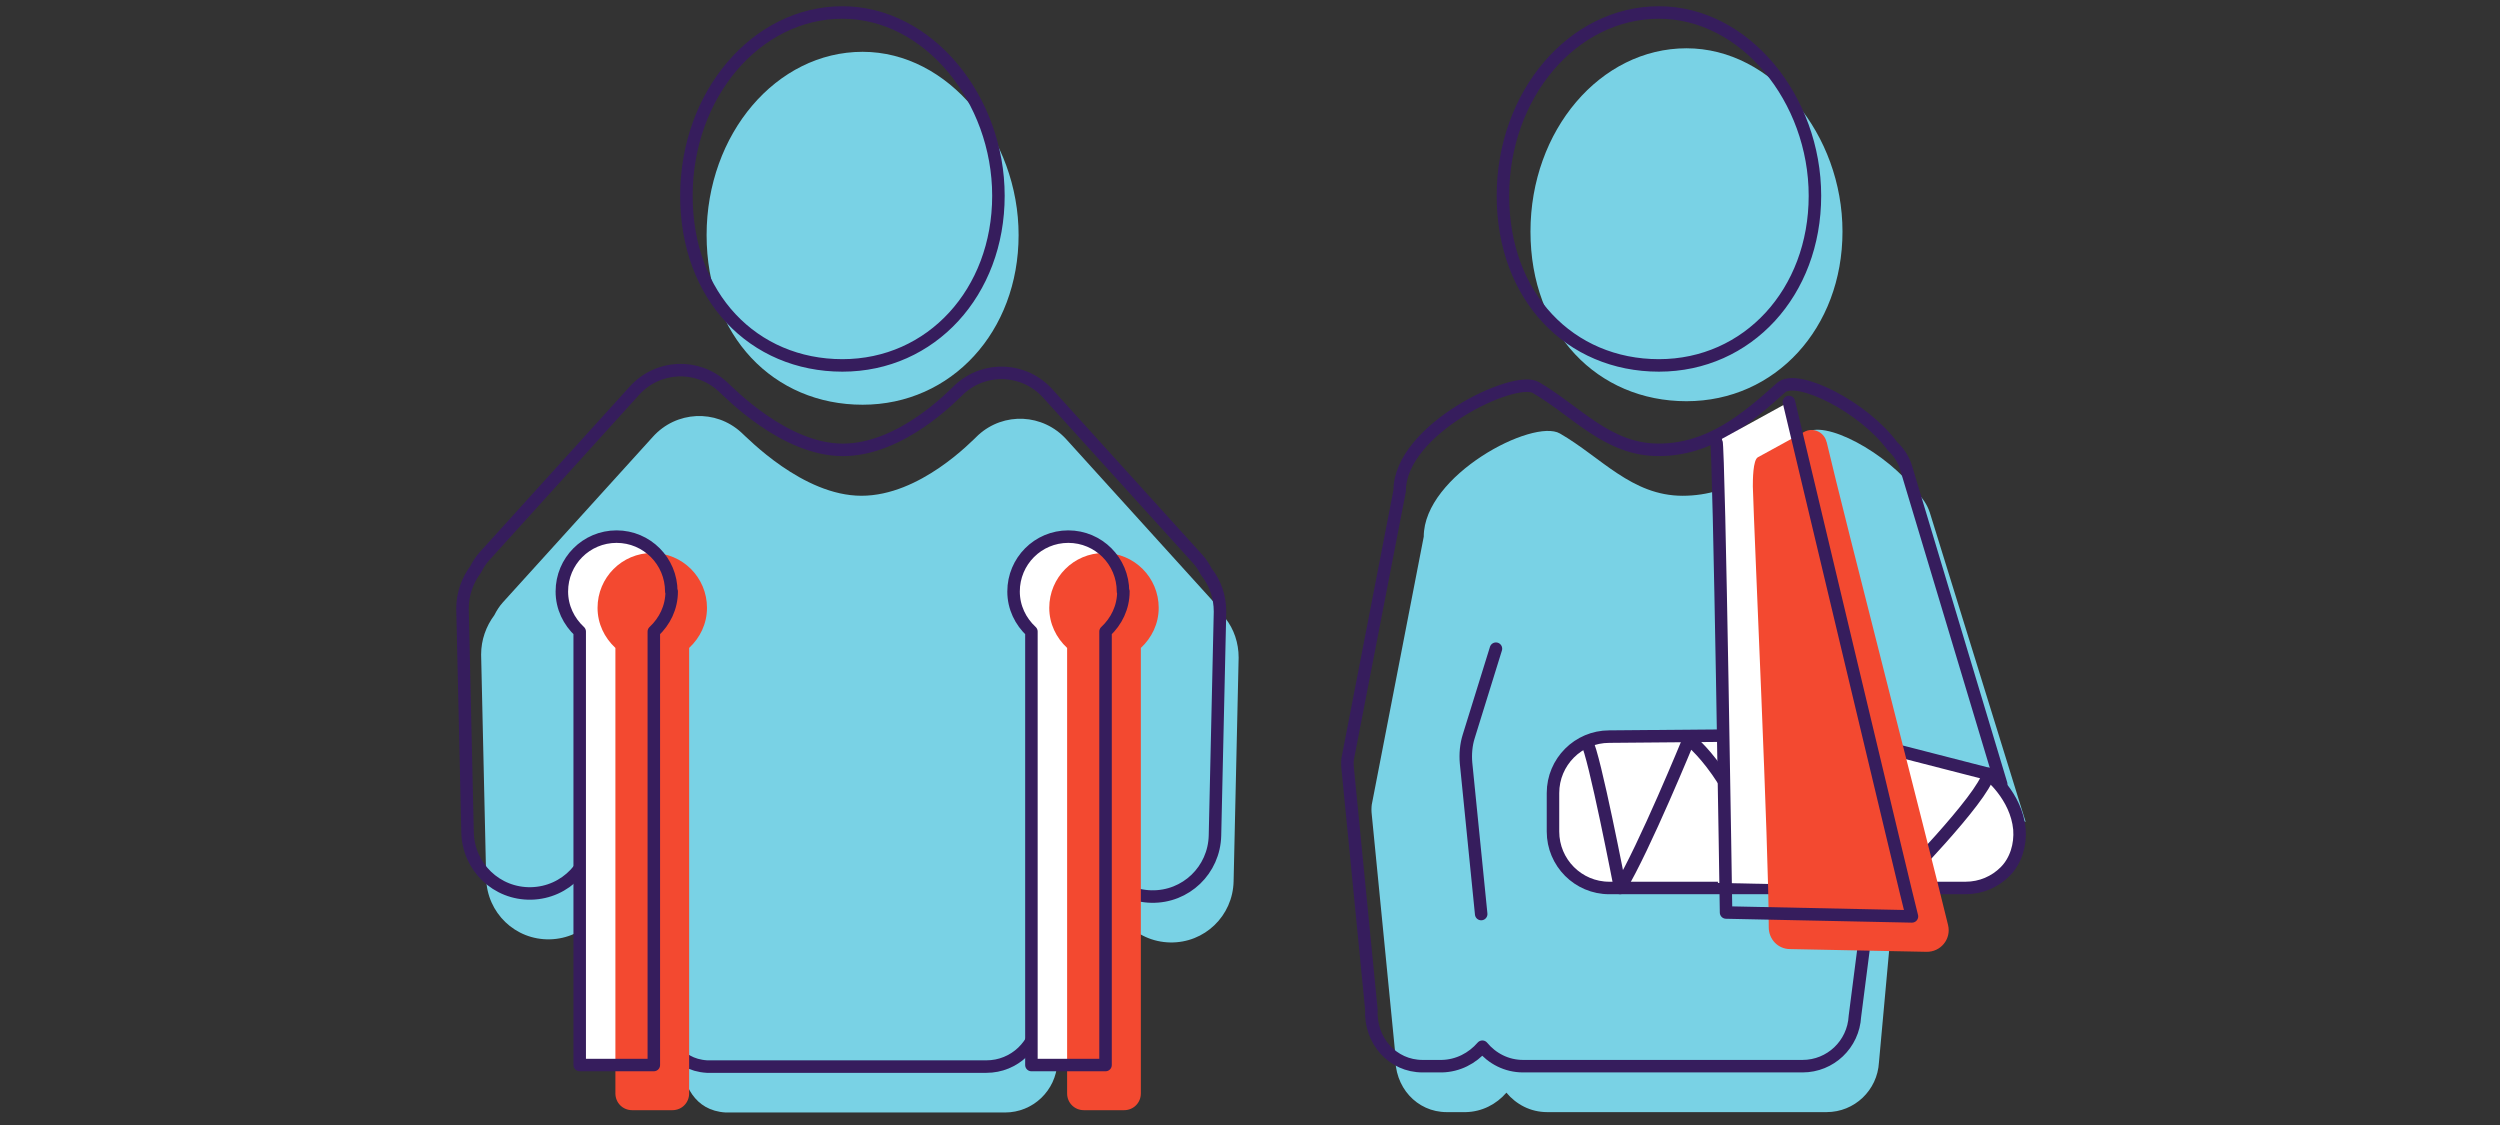 <svg width="200" height="90" viewBox="0 0 200 90" fill="none" xmlns="http://www.w3.org/2000/svg">
<rect x="0" y="0" width="200" height="90" fill="#333333" stroke="none"/>
<path d="M162.052 65.748L154.384 41.001C154.167 40.347 153.794 39.818 153.328 39.382C151.031 36.238 145.815 33.436 144.418 34.681C141.593 37.234 138.675 39.662 134.608 39.662C130.541 39.662 128.088 36.58 124.797 34.681C122.655 33.436 113.9 38.012 113.9 42.93L109.74 64.378C109.709 64.627 109.709 64.907 109.74 65.156L111.634 84.425C111.51 86.946 113.341 88.969 115.732 88.969H117.284C118.557 88.938 119.706 88.347 120.513 87.413C121.289 88.347 122.438 88.969 123.773 88.969H146.126C148.361 88.969 150.193 87.226 150.317 84.985L152.335 62.822L162.052 65.748Z" fill="#79D2E5"/>
<path d="M160.096 62.726L152.459 37.325C152.242 36.671 151.869 36.142 151.404 35.706C149.106 32.562 143.766 29.885 142.493 31.006C139.668 33.559 136.75 35.986 132.683 35.986C128.616 35.986 126.163 32.936 122.872 31.006C121.165 29.979 111.975 34.337 111.975 39.255L107.815 60.703C107.784 60.952 107.784 61.232 107.815 61.481L109.709 80.749C109.585 83.271 111.417 85.294 113.807 85.294H115.359C116.632 85.263 117.781 84.671 118.588 83.737C119.364 84.671 120.513 85.294 121.848 85.294H144.201C146.436 85.294 148.268 83.551 148.392 81.309L149.324 74.057" stroke="#361D5D" stroke-linecap="round" stroke-linejoin="round"/>
<path d="M134.918 3.863C128.026 3.863 122.438 10.431 122.438 18.525C122.438 26.618 127.809 32.097 134.918 32.097C142.028 32.097 147.399 26.245 147.399 18.525C147.399 10.805 141.81 3.863 134.918 3.863Z" fill="#79D2E5"/>
<path d="M69.008 4.145C62.116 4.145 56.528 10.713 56.528 18.806C56.528 26.899 61.898 32.378 69.008 32.378C76.118 32.378 81.488 26.526 81.488 18.806C81.488 11.086 75.9 4.145 69.008 4.145Z" fill="#79D2E5"/>
<path d="M98.005 49.435C97.819 49.062 97.601 48.719 97.322 48.408L85.307 35.147C83.444 33.093 80.309 32.937 78.26 34.805C77.732 35.303 73.603 39.661 68.915 39.661C64.227 39.661 59.819 35.054 59.291 34.587C57.242 32.719 54.106 32.875 52.243 34.929L40.229 48.19C39.949 48.501 39.732 48.844 39.545 49.217C38.894 50.089 38.49 51.178 38.49 52.361L38.894 70.26C38.956 73.03 41.222 75.209 43.985 75.147C46.748 75.085 48.921 72.812 48.859 70.042L48.518 53.949L53.764 48.159L54.447 84.766C54.665 86.758 55.534 88.844 58.049 88.999H80.402C82.637 88.999 84.469 87.256 84.593 85.015L84.531 49.186L89.064 54.198L88.722 70.291C88.66 73.061 90.833 75.334 93.596 75.396C96.359 75.458 98.626 73.279 98.688 70.509L99.091 52.61C99.091 51.427 98.719 50.338 98.036 49.466L98.005 49.435Z" fill="#79D2E5"/>
<path d="M132.714 1C125.822 1 120.234 7.568 120.234 15.662C120.234 23.755 125.605 29.233 132.714 29.233C139.824 29.233 145.195 23.381 145.195 15.662C145.195 7.942 139.606 1 132.714 1Z" stroke="#361D5D" stroke-linecap="round" stroke-linejoin="round"/>
<path d="M160.407 69.731C161.276 68.859 161.649 67.583 161.556 66.338C161.307 63.661 159.072 61.917 159.072 61.917L146.84 58.773L128.74 58.929C126.256 58.929 124.239 60.952 124.239 63.443V66.524C124.239 69.015 126.256 71.038 128.74 71.038H157.24C158.482 71.038 159.6 70.54 160.407 69.731Z" fill="white"/>
<path d="M160.407 69.731C161.276 68.859 161.649 67.583 161.556 66.338C161.307 63.661 159.072 61.917 159.072 61.917L146.84 58.773L128.74 58.929C126.256 58.929 124.239 60.952 124.239 63.443V66.524C124.239 69.015 126.256 71.038 128.74 71.038H157.24C158.482 71.038 159.6 70.54 160.407 69.731Z" stroke="#361D5D" stroke-miterlimit="10"/>
<path d="M159.072 61.919C158.668 63.849 151.745 70.884 151.745 70.884C150.348 64.347 145.256 59.086 145.256 59.086C146.343 65.343 141.438 70.946 141.438 70.946C139.078 62.012 135.104 59.148 135.104 59.148C135.104 59.148 131.534 67.864 129.609 71.039C129.609 71.039 127.529 60.269 126.939 59.366" stroke="#361D5D" stroke-linecap="round" stroke-linejoin="round"/>
<path d="M67.394 1C60.502 1 54.913 7.568 54.913 15.662C54.913 23.755 60.284 29.233 67.394 29.233C74.503 29.233 79.874 23.381 79.874 15.662C79.874 7.942 74.286 1 67.394 1Z" stroke="#361D5D" stroke-linecap="round" stroke-linejoin="round"/>
<path d="M96.515 45.763C96.329 45.39 96.111 45.047 95.832 44.736L83.817 31.475C81.954 29.421 78.819 29.265 76.77 31.133C76.242 31.631 72.113 35.989 67.425 35.989C62.737 35.989 58.328 31.382 57.801 30.915C55.752 29.047 52.616 29.203 50.753 31.257L38.739 44.518C38.459 44.829 38.242 45.172 38.056 45.545C37.404 46.417 37 47.506 37 48.689L37.404 66.588C37.466 69.359 39.732 71.537 42.495 71.475C45.258 71.413 47.431 69.141 47.369 66.37L47.028 50.277L52.275 44.487L52.958 81.094C53.175 83.086 54.044 85.172 56.559 85.327H78.912C81.147 85.327 82.979 83.584 83.103 81.343L83.041 45.514L87.574 50.526L87.232 66.619C87.17 69.39 89.343 71.662 92.106 71.724C94.869 71.787 97.136 69.608 97.198 66.837L97.601 48.938C97.601 47.755 97.229 46.666 96.546 45.794L96.515 45.763Z" stroke="#361D5D" stroke-linecap="round" stroke-linejoin="round"/>
<path d="M53.703 47.319C53.703 44.891 51.747 42.93 49.325 42.93C46.904 42.93 44.948 44.891 44.948 47.319C44.948 48.595 45.507 49.716 46.376 50.525V85.202H52.306V50.525C53.175 49.716 53.734 48.595 53.734 47.319H53.703Z" fill="white"/>
<path d="M56.559 48.627C56.559 46.199 54.603 44.238 52.181 44.238C49.76 44.238 47.804 46.199 47.804 48.627C47.804 49.904 48.363 51.024 49.232 51.834V87.476C49.232 88.223 49.822 88.814 50.567 88.814H53.796C54.541 88.814 55.131 88.223 55.131 87.476V51.834C56 51.024 56.559 49.904 56.559 48.627Z" fill="#F34930"/>
<path d="M89.84 47.319C89.84 44.891 87.884 42.93 85.462 42.93C83.041 42.93 81.085 44.891 81.085 47.319C81.085 48.595 81.644 49.716 82.513 50.525V85.202H88.443V50.525C89.312 49.716 89.871 48.595 89.871 47.319H89.84Z" fill="white"/>
<path d="M92.696 48.627C92.696 46.199 90.74 44.238 88.319 44.238C85.897 44.238 83.941 46.199 83.941 48.627C83.941 49.904 84.5 51.024 85.369 51.834V87.476C85.369 88.223 85.959 88.814 86.704 88.814H89.933C90.678 88.814 91.268 88.223 91.268 87.476V51.834C92.137 51.024 92.696 49.904 92.696 48.627Z" fill="#F34930"/>
<path d="M89.84 47.319C89.84 44.891 87.884 42.93 85.462 42.93C83.041 42.93 81.085 44.891 81.085 47.319C81.085 48.595 81.644 49.716 82.513 50.525V85.202H88.443V50.525C89.312 49.716 89.871 48.595 89.871 47.319H89.84Z" stroke="#361D5D" stroke-linecap="round" stroke-linejoin="round"/>
<path d="M53.703 47.319C53.703 44.891 51.747 42.93 49.325 42.93C46.904 42.93 44.948 44.891 44.948 47.319C44.948 48.595 45.507 49.716 46.376 50.525V85.202H52.306V50.525C53.175 49.716 53.734 48.595 53.734 47.319H53.703Z" stroke="#361D5D" stroke-linecap="round" stroke-linejoin="round"/>
<path d="M143.114 32.16C143.114 32.16 152.087 70.355 152.304 70.946L137.433 70.635C137.433 70.635 137.526 35.74 137.34 35.335" fill="white"/>
<path d="M146.126 35.335C147.554 41.437 154.136 66.962 155.843 73.997C156.122 75.118 155.253 76.176 154.105 76.145L143.207 75.927C142.245 75.927 141.5 75.149 141.5 74.184C141.5 67.834 140.351 43.211 140.227 38.915C140.227 38.448 140.227 36.798 140.631 36.581L144.325 34.557C145.039 34.153 145.939 34.557 146.126 35.367V35.335Z" fill="#F34930"/>
<path d="M143.114 32.16C143.114 32.16 152.77 72.721 152.956 73.312L138.085 73.001C138.085 73.001 137.526 35.709 137.309 35.304" stroke="#361D5D" stroke-linecap="round" stroke-linejoin="round"/>
<path d="M118.495 73.124L117.284 61.046C117.222 60.33 117.284 59.583 117.502 58.898L119.675 51.895" stroke="#361D5D" stroke-linecap="round" stroke-linejoin="round"/>
</svg>
